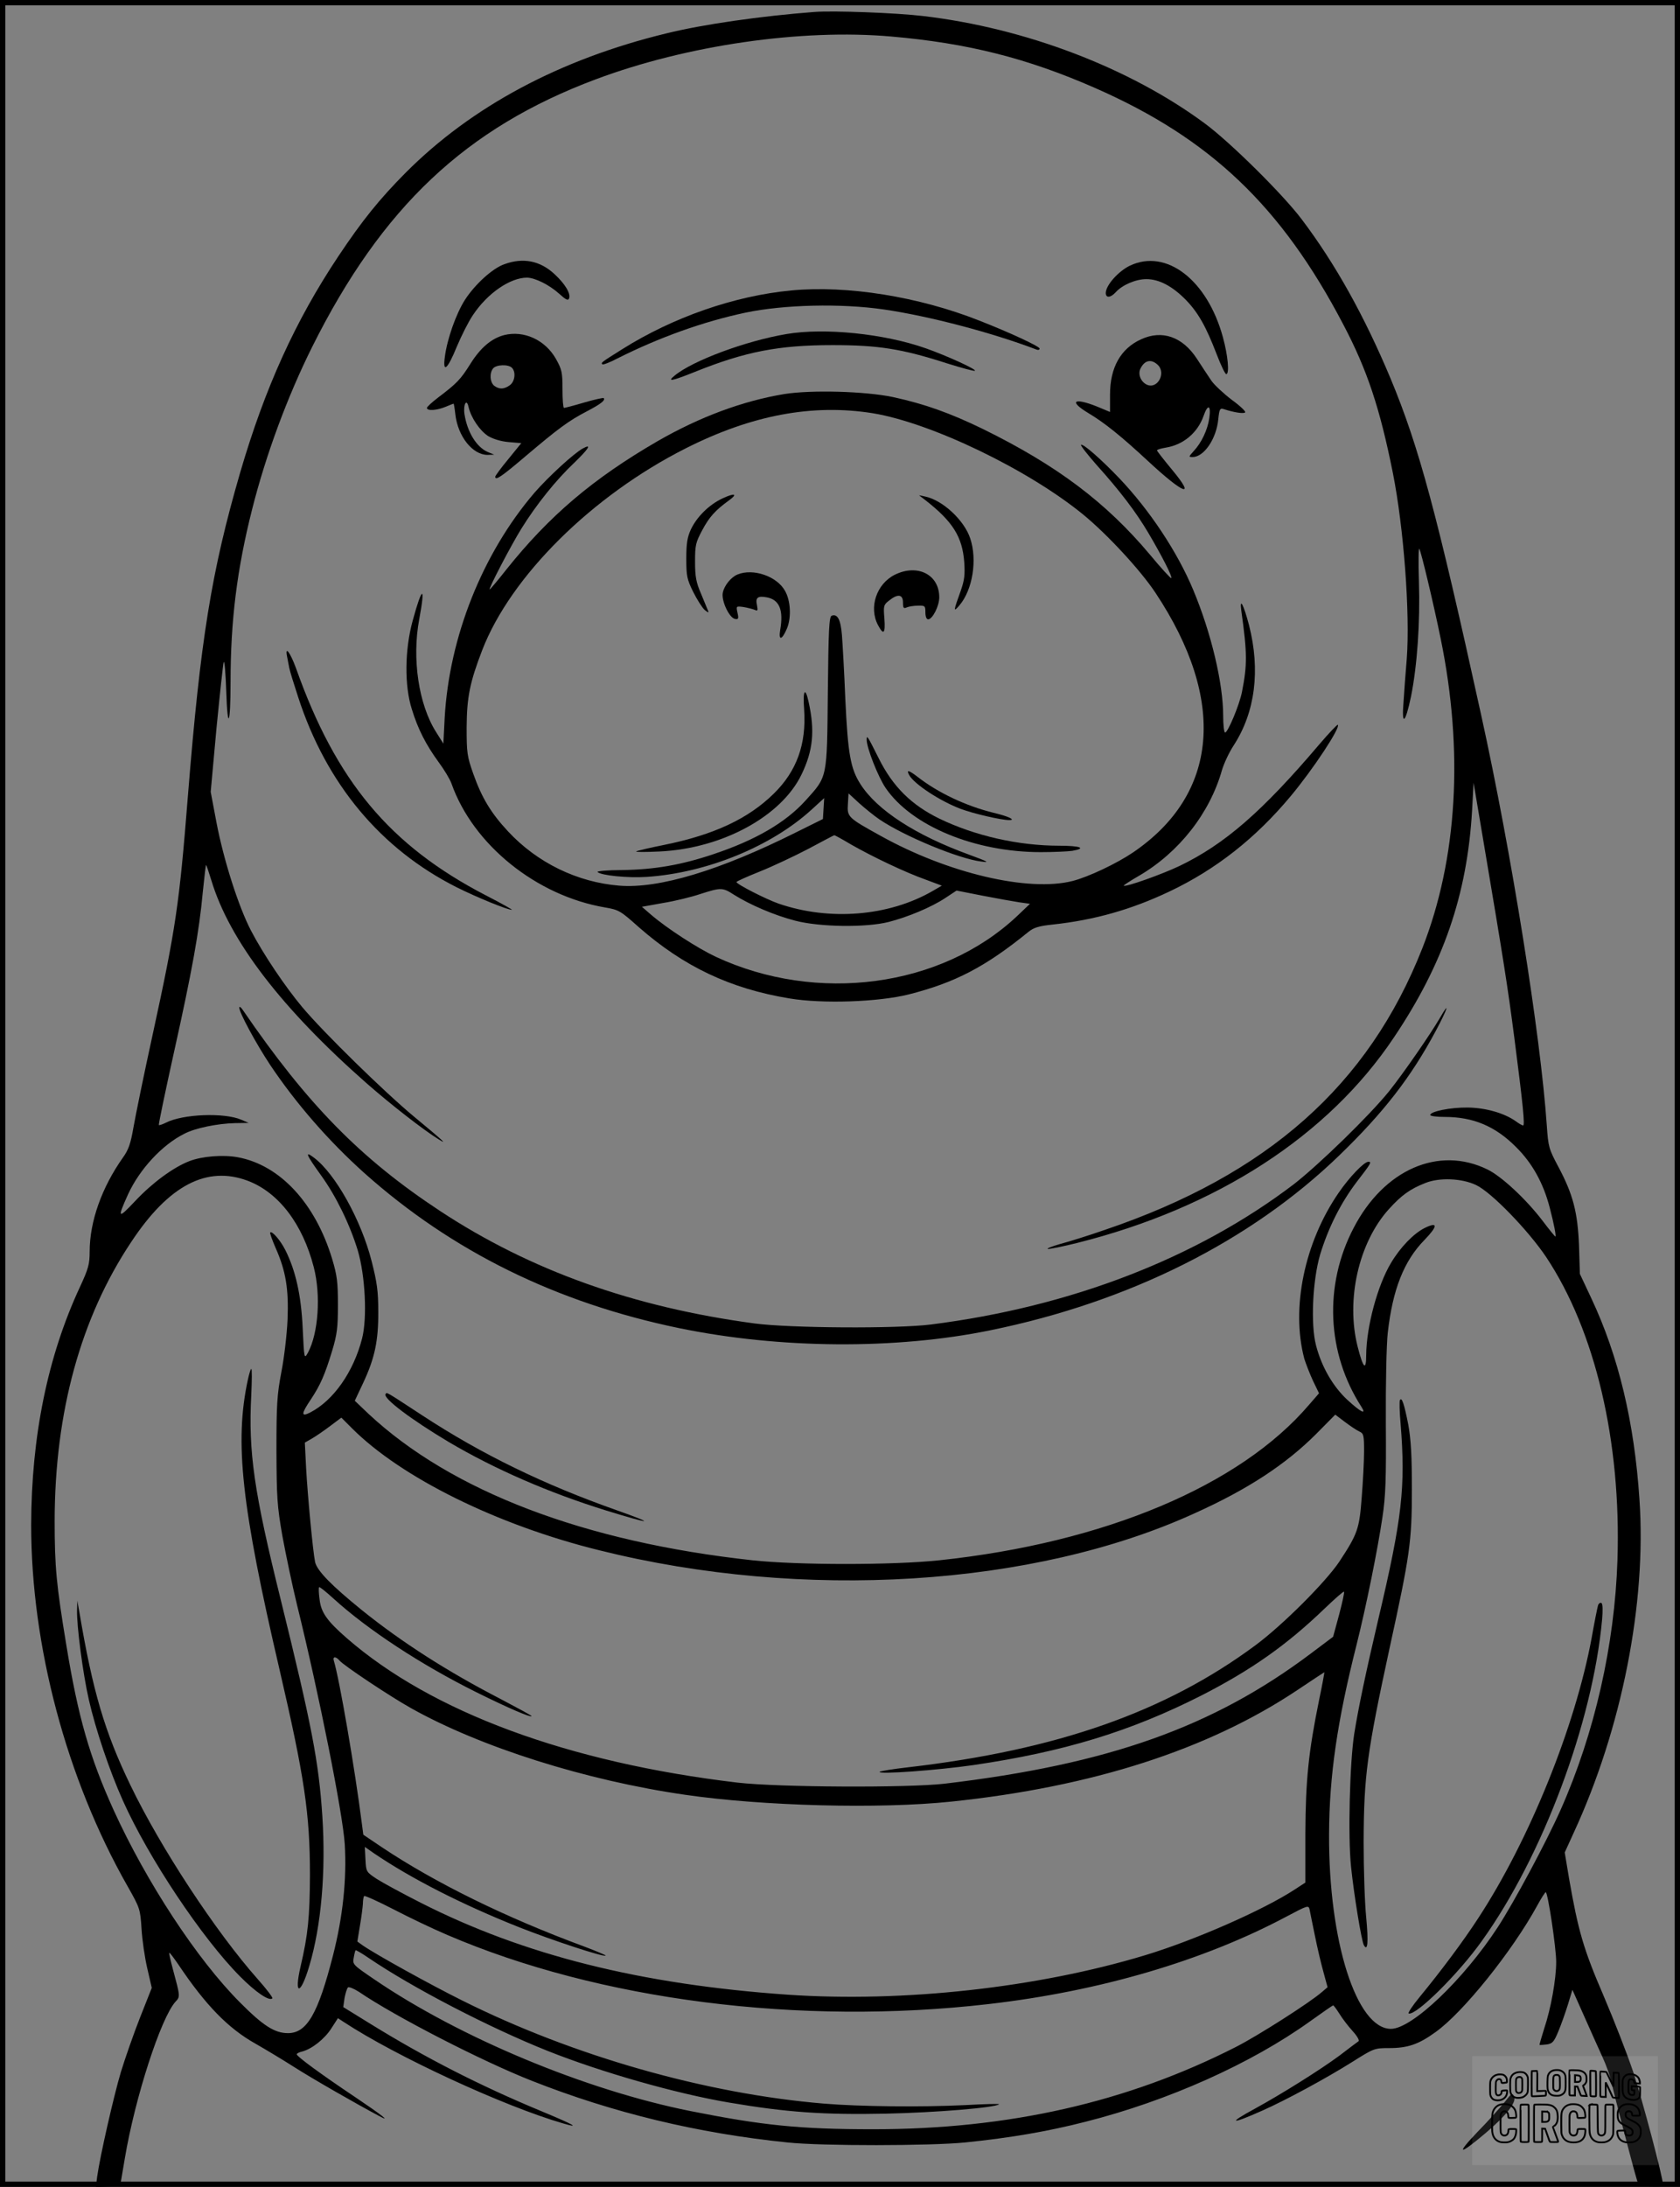 <?xml version="1.0" encoding="UTF-8"?>
<svg xmlns="http://www.w3.org/2000/svg" version="1.0" width="787pt" height="1024pt" viewBox="0 0 787 1024" preserveAspectRatio="xMidYMid meet">
  <rect x="0" y="0" width="787" height="1024" fill="#808080" stroke="none"/>
  <g transform="translate(0.00 0.00) scale(1)">
    <g transform="translate(0,1024) scale(0.1,-0.1)" fill="#000000" stroke="none">
      <path d="M3815 10184 c-250 -19 -522 -58 -692 -100 -500 -121 -914 -343 -1223 -653 -123 -124 -203 -223 -315 -391 -202 -303 -344 -616 -460 -1013 -135 -465 -186 -781 -245 -1517 -40 -503 -56 -615 -165 -1115 -41 -187 -81 -383 -90 -435 -13 -75 -23 -104 -49 -140 -99 -140 -156 -299 -156 -441 0 -58 -6 -80 -45 -164 -152 -326 -228 -701 -229 -1115 0 -567 165 -1188 451 -1691 59 -104 60 -108 66 -200 3 -52 15 -135 27 -186 l21 -91 -55 -139 c-30 -76 -70 -191 -90 -256 -34 -115 -97 -391 -111 -490 l-6 -48 57 3 57 3 22 130 c48 285 169 657 237 732 23 24 22 26 -12 152 -11 41 -19 76 -17 77 2 2 20 -22 42 -54 128 -191 234 -300 363 -372 42 -24 124 -73 182 -110 86 -55 296 -175 398 -229 56 -30 10 6 -115 90 -160 107 -273 190 -273 200 0 4 12 10 26 13 45 12 104 58 136 108 l31 48 26 -17 c248 -163 753 -396 1030 -476 82 -24 50 -6 -104 58 -289 120 -543 250 -799 408 l-128 79 6 42 c4 22 11 45 16 50 4 4 27 -5 52 -21 167 -114 575 -324 809 -416 380 -150 777 -246 1199 -289 163 -17 668 -16 830 0 216 22 389 52 565 97 387 98 776 272 1053 471 57 41 105 74 107 74 3 0 16 -18 30 -40 14 -23 42 -59 62 -81 21 -23 32 -43 27 -47 -6 -4 -46 -34 -89 -67 -92 -68 -271 -180 -397 -249 -131 -71 -113 -75 37 -8 108 48 297 150 421 228 100 63 103 64 171 64 87 0 138 17 218 75 128 91 359 378 476 592 19 35 37 63 40 63 10 0 49 -261 49 -326 0 -82 -25 -220 -56 -312 -13 -41 -23 -76 -22 -77 2 -1 17 0 34 2 27 4 34 13 54 61 13 31 33 87 45 126 l21 69 53 -119 c29 -65 68 -153 87 -194 19 -41 38 -95 43 -120 8 -40 100 -395 120 -460 7 -22 14 -25 64 -28 42 -2 57 0 57 10 0 33 -96 394 -139 526 -27 81 -90 242 -139 357 -95 220 -119 305 -162 551 l-20 120 41 90 c226 488 343 1077 309 1564 -24 361 -98 670 -225 940 l-54 115 -4 130 c-6 158 -28 242 -96 370 -46 86 -48 95 -55 195 -29 423 -166 1280 -307 1920 -208 947 -291 1256 -425 1578 -122 291 -258 536 -416 745 -88 117 -336 362 -454 449 -353 261 -842 447 -1320 503 -126 15 -421 26 -509 19z m360 -115 c357 -31 636 -101 955 -241 540 -237 873 -554 1163 -1108 112 -213 171 -391 232 -695 51 -257 81 -657 65 -870 -5 -60 -12 -150 -15 -200 -10 -117 8 -105 35 24 29 145 43 347 37 536 -3 94 -2 163 2 155 9 -16 67 -259 100 -421 108 -527 78 -1031 -86 -1449 -252 -641 -725 -1061 -1488 -1319 -77 -27 -171 -56 -209 -66 -38 -11 -64 -21 -58 -23 7 -2 69 11 138 28 654 164 1175 501 1483 961 233 346 344 670 367 1064 l7 130 43 -255 c100 -593 115 -688 148 -940 41 -317 50 -410 41 -410 -4 0 -20 9 -36 21 -53 37 -139 62 -224 63 -79 1 -175 -18 -175 -35 0 -5 30 -9 68 -9 133 0 236 -43 333 -140 76 -75 128 -168 158 -282 21 -80 32 -138 27 -138 -2 0 -29 33 -60 74 -77 101 -192 208 -258 240 -228 112 -485 0 -627 -274 -140 -268 -126 -586 37 -838 25 -39 -4 -24 -66 33 -68 63 -121 155 -147 255 -26 99 -16 305 19 425 38 125 96 241 171 340 68 88 72 95 55 95 -20 0 -89 -72 -139 -145 -160 -232 -224 -540 -161 -777 7 -23 25 -69 40 -102 l29 -60 -46 -53 c-324 -380 -959 -647 -1733 -729 -217 -23 -661 -23 -875 0 -788 86 -1410 323 -1799 686 l-64 61 39 83 c55 117 72 199 71 336 0 94 -6 136 -31 234 -49 193 -170 410 -270 485 -45 34 -38 16 34 -84 70 -97 134 -229 171 -350 35 -118 45 -317 20 -413 -40 -156 -134 -290 -243 -346 -43 -22 -43 -7 3 61 45 68 66 116 100 228 23 77 27 108 27 215 0 107 -4 138 -27 215 -79 261 -244 439 -441 476 -70 13 -169 5 -228 -18 -75 -29 -173 -101 -253 -186 -82 -87 -86 -84 -34 31 54 117 159 231 263 283 51 27 156 48 237 50 l65 1 -35 15 c-79 34 -273 27 -353 -14 -16 -8 -31 -13 -33 -11 -2 2 30 156 71 341 85 382 118 565 135 750 7 70 14 127 15 127 2 0 13 -33 25 -72 85 -282 329 -600 728 -951 114 -100 267 -219 337 -262 43 -27 25 -10 -115 106 -141 117 -424 394 -524 513 -81 97 -182 247 -240 358 -58 111 -128 329 -162 507 l-27 143 27 297 c16 163 31 303 34 311 4 8 9 -55 12 -140 6 -186 20 -155 20 44 0 290 30 530 101 811 65 257 165 527 281 760 327 655 720 1026 1330 1254 425 159 961 237 1383 200z m-3014 -5358 c145 -55 257 -203 309 -405 34 -132 21 -309 -27 -399 -18 -32 -18 -32 -25 113 -7 155 -33 271 -82 368 -23 45 -62 90 -70 81 -3 -2 9 -35 25 -72 48 -108 62 -193 56 -337 -3 -69 -16 -179 -29 -245 -20 -105 -23 -150 -23 -365 1 -222 3 -260 28 -403 16 -86 46 -230 68 -320 103 -417 215 -979 224 -1122 10 -163 -9 -341 -55 -521 -70 -273 -122 -364 -211 -364 -62 0 -116 34 -225 144 -200 200 -438 563 -592 901 -112 247 -166 435 -221 770 -47 285 -55 367 -55 585 1 508 122 950 359 1305 176 266 354 358 546 286z m5754 -20 c72 -34 244 -212 328 -337 230 -346 352 -863 334 -1419 -13 -397 -107 -811 -266 -1169 -68 -153 -218 -432 -294 -549 -161 -247 -403 -477 -501 -477 -161 0 -292 409 -290 910 1 274 38 529 129 889 45 179 99 447 121 596 15 99 18 178 16 445 -1 183 3 366 9 419 23 204 76 337 172 435 63 65 64 87 1 56 -52 -26 -114 -90 -158 -164 -63 -105 -115 -298 -116 -431 0 -76 -14 -63 -40 39 -56 220 5 488 146 644 59 65 98 94 172 123 65 26 170 22 237 -10z m-547 -1154 c20 -9 22 -17 22 -92 0 -45 -5 -142 -11 -216 -11 -148 -19 -171 -106 -303 -65 -96 -265 -296 -392 -390 -421 -312 -929 -490 -1625 -571 -71 -8 -132 -18 -135 -21 -12 -14 271 7 438 31 423 62 735 157 1067 325 235 120 400 236 577 406 49 47 91 84 93 81 3 -2 -8 -51 -23 -108 l-28 -103 -105 -79 c-458 -344 -948 -518 -1715 -609 -172 -20 -780 -17 -970 5 -793 94 -1432 330 -1830 676 -94 82 -121 121 -128 182 -4 29 -5 55 -2 57 2 3 32 -21 67 -53 163 -148 411 -310 668 -438 149 -74 260 -122 260 -112 0 2 -64 37 -142 78 -252 130 -467 268 -652 417 -142 115 -211 185 -220 226 -10 48 -35 311 -42 439 l-6 120 33 19 c19 11 57 37 86 59 l52 39 50 -50 c231 -231 680 -453 1158 -571 954 -238 2035 -171 2789 173 249 112 427 229 569 371 l90 91 45 -34 c25 -19 55 -39 68 -45z m-4778 -1072 c19 -23 235 -167 335 -223 324 -182 819 -339 1285 -406 364 -53 911 -67 1245 -32 663 69 1205 244 1622 522 69 46 126 84 127 84 1 0 -10 -60 -25 -132 -49 -240 -63 -374 -64 -623 l0 -230 -49 -32 c-148 -97 -470 -238 -701 -308 -505 -153 -1135 -222 -1675 -185 -688 48 -1236 185 -1720 431 -85 43 -177 93 -205 111 -50 33 -50 34 -53 91 l-3 59 43 -30 c174 -118 410 -239 682 -347 152 -60 394 -140 403 -132 2 2 -43 21 -99 42 -371 137 -698 298 -950 466 l-86 58 -7 53 c-32 252 -105 677 -131 761 -7 21 9 22 26 2z m505 -1285 c712 -306 1652 -426 2535 -324 522 60 1008 203 1397 410 100 53 103 54 108 32 2 -13 14 -68 25 -123 11 -55 29 -131 40 -170 l19 -70 -27 -23 c-56 -49 -299 -204 -401 -256 -510 -260 -1066 -386 -1700 -386 -346 0 -519 18 -856 85 -491 98 -1080 343 -1482 617 -100 68 -102 70 -96 101 3 18 7 34 9 35 1 2 29 -14 61 -36 206 -140 565 -326 838 -435 254 -101 602 -200 850 -242 270 -46 445 -58 735 -52 233 5 514 28 530 44 3 3 -69 1 -160 -4 -203 -10 -493 -7 -660 7 -553 46 -1175 223 -1695 483 -147 73 -404 215 -466 258 l-25 18 12 73 c7 40 13 87 14 104 0 17 3 33 6 36 3 3 65 -25 137 -62 73 -38 186 -92 252 -120z"></path>
      <path d="M2363 9003 c-55 -19 -137 -93 -185 -167 -41 -64 -83 -182 -94 -266 -11 -80 12 -61 56 47 21 50 54 116 75 147 68 103 175 176 254 176 38 -1 103 -33 150 -75 32 -29 42 -34 47 -22 8 23 -19 68 -69 114 -67 62 -146 78 -234 46z"></path>
      <path d="M5293 8996 c-54 -26 -113 -92 -113 -128 0 -24 22 -23 46 3 31 35 95 62 144 62 59 0 121 -32 185 -97 59 -61 95 -126 145 -256 20 -52 40 -94 45 -92 15 4 7 88 -16 172 -73 269 -265 417 -436 336z"></path>
      <path d="M3707 8880 c-267 -25 -555 -126 -792 -275 -102 -64 -100 -63 -93 -71 3 -3 35 9 69 27 197 99 403 173 601 215 181 38 448 44 648 15 213 -31 509 -109 716 -188 8 -3 14 -1 14 5 0 10 -142 76 -283 131 -283 112 -619 166 -880 141z"></path>
      <path d="M3685 8676 c-191 -32 -441 -125 -525 -195 -37 -30 -14 -26 96 18 236 95 393 125 644 125 214 0 324 -17 535 -85 70 -22 129 -38 132 -35 7 7 -131 70 -230 105 -196 69 -474 97 -652 67z"></path>
      <path d="M2362 8671 c-59 -15 -111 -59 -158 -134 -47 -75 -64 -92 -151 -158 -29 -22 -53 -44 -53 -49 0 -15 46 -12 87 5 19 8 37 15 38 15 1 0 5 -22 8 -50 12 -104 81 -190 151 -190 l31 1 -31 13 c-52 23 -95 93 -108 176 -7 46 10 77 19 34 12 -51 53 -111 92 -136 24 -14 60 -25 96 -28 l59 -5 -61 -75 c-34 -41 -61 -78 -61 -82 0 -20 28 -1 141 95 156 132 202 166 288 211 67 35 88 52 79 62 -3 2 -44 -7 -92 -21 -47 -14 -90 -25 -94 -25 -4 0 -7 39 -7 88 0 79 -3 92 -31 142 -50 88 -149 134 -242 111z m36 -153 c20 -20 14 -65 -10 -82 -27 -19 -48 -20 -72 -3 -21 16 -24 60 -6 82 15 18 71 20 88 3z"></path>
      <path d="M5345 8651 c-95 -43 -145 -132 -145 -258 l0 -82 -60 25 c-110 44 -135 26 -42 -30 77 -46 155 -109 280 -225 168 -156 226 -177 113 -41 -39 47 -71 88 -71 91 0 4 18 9 41 13 82 13 149 69 177 148 20 58 36 52 27 -10 -8 -55 -37 -116 -73 -154 -24 -27 -25 -28 -5 -28 53 0 111 85 120 176 5 50 8 54 27 48 49 -16 92 -22 99 -15 4 4 -24 31 -63 59 -38 29 -81 69 -95 89 -14 21 -45 67 -68 103 -67 103 -163 137 -262 91z m77 -118 c44 -39 -1 -120 -52 -93 -28 15 -40 50 -27 75 19 38 49 45 79 18z"></path>
      <path d="M3675 8395 c-195 -32 -397 -107 -595 -221 -302 -175 -507 -349 -709 -602 -40 -51 -75 -92 -77 -92 -8 0 99 205 148 284 70 113 163 229 248 309 69 67 84 91 40 67 -41 -22 -162 -133 -227 -208 -243 -284 -399 -675 -420 -1055 l-6 -119 -34 54 c-82 129 -114 344 -79 529 30 161 14 157 -31 -8 -37 -135 -39 -303 -4 -413 29 -95 67 -168 126 -249 26 -35 53 -80 60 -100 101 -286 397 -525 719 -580 65 -11 73 -16 158 -92 210 -184 427 -288 706 -334 154 -26 418 -17 560 19 216 55 357 128 559 292 26 21 49 28 115 35 195 21 368 70 547 155 217 103 403 249 568 447 105 126 233 320 220 333 -2 3 -42 -39 -88 -93 -267 -314 -442 -466 -654 -568 -82 -39 -253 -100 -261 -92 -2 1 31 23 73 47 186 109 330 292 387 493 9 31 34 85 56 118 100 155 125 351 71 562 -25 95 -45 134 -36 67 28 -200 28 -253 3 -380 -12 -61 -66 -190 -79 -190 -5 0 -9 35 -9 78 0 152 -56 388 -140 589 -74 178 -205 375 -347 524 -87 91 -171 164 -179 156 -3 -3 30 -45 73 -94 109 -121 186 -222 244 -321 62 -105 112 -203 106 -209 -3 -2 -48 47 -101 111 -205 244 -435 417 -781 587 -154 75 -275 118 -423 150 -129 27 -381 34 -507 14z m414 -90 c273 -45 727 -263 986 -475 112 -92 267 -259 338 -366 334 -503 296 -943 -106 -1216 -77 -52 -208 -114 -282 -133 -207 -53 -585 36 -901 212 -152 84 -156 88 -152 148 l3 50 50 -46 c28 -25 70 -59 95 -76 117 -79 371 -184 476 -197 42 -6 34 -1 -56 32 -250 91 -431 208 -509 330 -47 73 -59 143 -71 397 -5 127 -13 263 -16 302 -6 73 -21 100 -48 90 -12 -5 -15 -65 -18 -359 -4 -406 -1 -392 -104 -506 -94 -104 -235 -186 -433 -252 -149 -50 -275 -72 -428 -74 -67 0 -118 -5 -114 -9 16 -16 140 -29 231 -23 282 19 584 143 773 316 l58 53 -3 -49 -3 -49 -125 -62 c-358 -179 -643 -265 -829 -250 -197 16 -384 107 -521 254 -80 86 -123 157 -163 270 -29 82 -31 98 -31 218 1 141 15 210 73 361 134 346 514 723 954 945 309 156 594 209 876 164z m-101 -2020 c100 -57 253 -130 349 -164 l75 -28 -43 -25 c-206 -119 -484 -141 -722 -59 -60 21 -197 91 -197 101 0 3 49 25 109 49 60 24 162 72 227 106 66 35 120 64 122 64 2 1 38 -19 80 -44z m-549 -235 c75 -47 189 -96 286 -121 115 -30 331 -33 438 -6 90 23 200 69 265 112 l53 35 122 -24 c67 -13 145 -27 172 -31 l50 -7 -62 -59 c-354 -332 -935 -410 -1410 -189 -85 40 -226 131 -302 196 l-44 38 100 18 c55 9 133 28 174 42 97 31 104 31 158 -4z"></path>
      <path d="M3384 7906 c-62 -29 -120 -86 -148 -146 -16 -35 -21 -64 -21 -135 0 -82 3 -97 32 -156 18 -36 42 -74 54 -85 16 -13 21 -14 16 -4 -3 8 -18 44 -33 80 -23 53 -28 80 -28 150 0 78 3 90 34 148 32 60 60 92 125 139 43 31 27 36 -31 9z"></path>
      <path d="M4335 7898 c128 -100 173 -171 182 -290 4 -59 1 -84 -16 -133 -35 -97 -36 -104 -7 -70 62 72 85 213 51 314 -28 85 -129 179 -211 196 l-29 6 30 -23z"></path>
      <path d="M4192 7549 c-86 -43 -123 -153 -79 -236 26 -49 35 -40 30 30 -5 60 -4 65 22 85 41 33 65 29 65 -9 0 -26 3 -30 18 -23 9 4 33 8 52 8 33 1 35 -1 35 -31 0 -20 5 -33 13 -33 20 0 52 62 52 103 0 107 -102 158 -208 106z"></path>
      <path d="M3455 7550 c-30 -12 -62 -51 -69 -85 -8 -37 30 -118 57 -123 16 -3 18 1 12 28 -7 32 -7 32 26 28 19 -3 42 -9 53 -13 16 -7 17 -5 12 22 -8 35 4 44 46 36 59 -11 79 -59 63 -152 -9 -52 8 -49 31 5 22 51 18 132 -9 178 -38 68 -149 106 -222 76z"></path>
      <path d="M3767 6918 c11 -163 -35 -289 -142 -394 -120 -118 -281 -193 -513 -240 -70 -14 -129 -28 -132 -31 -3 -3 47 -3 110 0 294 14 571 165 665 361 54 112 63 204 33 339 -16 74 -28 55 -21 -35z"></path>
      <path d="M4060 6776 c0 -38 54 -175 89 -226 122 -178 418 -300 726 -300 61 0 127 3 148 6 69 12 38 24 -60 24 -193 0 -395 46 -563 127 -131 64 -218 150 -284 283 -53 106 -56 110 -56 86z"></path>
      <path d="M4259 6611 c23 -42 143 -121 240 -158 61 -23 191 -53 229 -53 33 0 -5 18 -73 34 -130 32 -261 94 -356 168 -43 33 -54 35 -40 9z"></path>
      <path d="M1345 7165 c3 -14 7 -37 10 -52 3 -16 22 -77 42 -138 132 -406 387 -711 743 -890 92 -46 238 -106 258 -105 4 0 -51 31 -123 68 -449 233 -701 534 -889 1065 -27 73 -52 106 -41 52z"></path>
      <path d="M1121 5522 c-1 -22 78 -168 145 -269 122 -182 274 -356 440 -505 411 -367 900 -608 1476 -727 471 -97 1014 -101 1457 -10 652 133 1220 418 1634 818 208 201 337 367 453 584 55 103 69 147 19 60 -45 -77 -173 -262 -238 -343 -92 -114 -330 -345 -446 -435 -455 -346 -1044 -574 -1701 -657 -158 -20 -659 -17 -825 5 -568 76 -1052 249 -1474 527 -372 245 -621 499 -923 940 -9 14 -17 19 -17 12z"></path>
      <path d="M1806 3712 c-12 -20 122 -120 296 -224 217 -128 470 -238 738 -321 214 -66 239 -66 50 1 -343 121 -633 262 -911 444 -176 115 -166 110 -173 100z"></path>
      <path d="M1161 3779 c-63 -292 -30 -591 149 -1359 116 -500 142 -672 142 -960 -1 -197 -9 -279 -44 -428 -32 -138 0 -136 41 3 56 187 78 442 61 701 -17 256 -49 422 -195 1014 -125 504 -152 689 -138 957 3 68 4 123 0 123 -3 0 -10 -23 -16 -51z"></path>
      <path d="M361 2700 c-2 -73 27 -295 55 -418 31 -137 97 -334 160 -474 120 -268 371 -644 548 -822 74 -75 138 -118 152 -103 3 3 -27 43 -68 89 -197 222 -456 616 -597 909 -121 250 -177 442 -239 809 l-10 55 -1 -45z"></path>
      <path d="M6558 3684 c-3 -5 -2 -54 3 -109 24 -298 8 -442 -105 -920 -56 -239 -92 -408 -112 -533 -21 -133 -30 -481 -15 -623 14 -134 49 -347 60 -367 18 -32 22 13 11 130 -7 68 -12 227 -12 353 1 312 16 420 122 910 95 434 104 497 104 740 0 160 -4 232 -17 305 -19 96 -30 130 -39 114z"></path>
      <path d="M7486 2723 c-3 -10 -17 -79 -30 -153 -77 -415 -292 -947 -532 -1313 -69 -106 -171 -243 -273 -367 -34 -41 -57 -76 -52 -78 34 -11 233 185 343 340 285 397 519 1023 563 1504 4 45 3 74 -3 78 -6 3 -13 -2 -16 -11z"></path>
      <path d="M7050 399 c-19 -24 -77 -89 -130 -143 -102 -107 -85 -109 38 -5 96 81 147 145 135 171 -8 20 -11 18 -43 -23z"></path>
    </g>
  </g>
  <rect x="0.0" y="0.0" width="787.0" height="1024.0" fill="none" stroke="black" stroke-width="5"></rect>
  <g transform="translate(689.62 962.80) scale(0.085)" opacity="1.0">
    <rect x="0" y="0" width="1024.0" height="600.0" fill="white" fill-opacity="0.1"></rect>
    <g transform="translate(0,650) scale(0.1,-0.1)" stroke="none">
      <path fill="none" stroke="#000000" stroke-width="100" d="M4491 5720 c-164 -43 -269 -147 -319 -315 -19 -65 -29 -577 -13 -693 25 -190 116 -310 276 -367 63 -23 284 -32 370 -16 122 22 249 110 294 205 51 104 56 150 56 496 0 341 -4 385 -48 478 -46 100 -156 184 -282 217 -83 21 -241 19 -334 -5z m270 -273 c19 -12 43 -40 54 -62 18 -37 20 -64 23 -320 5 -339 -1 -384 -56 -436 -87 -82 -235 -56 -289 51 -22 43 -23 53 -23 335 0 314 7 370 52 412 34 32 66 42 139 42 53 1 73 -4 100 -22z"></path>
      <path fill="none" stroke="#000000" stroke-width="100" d="M5367 5723 c-4 -3 -7 -311 -7 -683 0 -618 1 -679 17 -691 12 -10 51 -14 152 -14 l136 0 3 248 2 248 67 -3 67 -3 34 -85 c18 -47 58 -152 89 -235 30 -82 63 -158 73 -168 14 -15 40 -19 165 -24 l148 -6 -5 34 c-4 19 -49 143 -102 276 -53 133 -96 246 -96 251 0 6 15 19 33 31 53 33 104 92 134 156 27 57 28 67 27 195 0 115 -4 144 -23 193 -31 80 -76 135 -148 183 -83 56 -166 82 -303 94 -129 11 -453 14 -463 3z m541 -300 c55 -27 77 -73 77 -163 0 -61 -4 -82 -23 -111 -34 -55 -73 -69 -191 -69 l-101 0 0 187 0 186 101 -6 c66 -4 114 -12 137 -24z"></path>
      <path fill="none" stroke="#000000" stroke-width="100" d="M6514 5685 c-4 -9 -5 -320 -2 -690 3 -511 7 -678 16 -687 19 -19 273 -30 291 -13 11 11 13 126 12 675 -1 364 -6 672 -11 685 -11 28 -27 31 -187 40 -99 6 -114 5 -119 -10z"></path>
      <path fill="none" stroke="#000000" stroke-width="100" d="M3355 5683 c-27 -3 -55 -9 -62 -15 -10 -8 -13 -150 -13 -683 0 -592 2 -674 15 -685 12 -10 52 -11 173 -6 362 15 578 29 590 38 8 7 12 46 12 129 0 108 -2 119 -20 129 -11 6 -24 9 -28 7 -4 -3 -103 -8 -221 -12 l-214 -7 5 545 c4 384 2 549 -5 556 -11 11 -120 12 -232 4z"></path>
      <path fill="none" stroke="#000000" stroke-width="100" d="M7067 5654 c-4 -4 -7 -310 -7 -680 0 -625 1 -673 18 -692 15 -18 31 -21 152 -24 l134 -3 -3 400 c-2 277 1 397 8 390 11 -11 153 -311 251 -530 96 -215 128 -281 142 -292 7 -6 82 -14 165 -17 l153 -7 11 28 c14 34 3 1333 -11 1347 -5 5 -70 11 -144 14 l-136 5 -1 -54 c-1 -30 -5 -200 -8 -379 l-6 -325 -73 150 c-40 83 -123 256 -184 385 -61 129 -117 242 -125 252 -11 12 -40 18 -121 22 -59 4 -130 9 -157 12 -28 3 -54 2 -58 -2z"></path>
      <path fill="none" stroke="#000000" stroke-width="100" d="M2507 5614 c-220 -49 -342 -159 -394 -357 -24 -91 -24 -641 0 -740 57 -233 232 -339 510 -310 56 6 127 21 158 33 76 29 187 114 226 174 64 95 67 114 71 505 2 232 -1 371 -8 404 -27 126 -116 235 -228 278 -74 29 -236 35 -335 13z m191 -281 c15 -11 36 -35 47 -54 19 -32 20 -52 20 -349 0 -309 0 -316 -23 -362 -31 -62 -75 -89 -155 -95 -53 -4 -67 -2 -97 19 -19 13 -44 41 -55 63 -19 37 -20 60 -20 350 0 337 2 351 60 405 54 51 169 63 223 23z"></path>
      <path fill="none" stroke="#000000" stroke-width="100" d="M8568 5491 c-133 -43 -219 -134 -262 -280 -13 -45 -16 -107 -16 -343 0 -320 9 -395 60 -506 73 -156 258 -255 506 -269 191 -11 324 47 376 165 19 42 22 70 26 288 4 209 3 242 -11 256 -19 18 -186 38 -347 41 l-105 2 -3 -95 c-1 -52 2 -102 7 -109 6 -10 33 -16 75 -19 l66 -4 0 -105 c0 -98 -1 -105 -26 -130 -23 -23 -31 -25 -99 -21 -64 3 -79 7 -112 34 -21 16 -49 52 -63 80 -25 49 -25 51 -25 324 0 303 6 348 56 402 28 29 32 30 99 26 105 -6 152 -50 167 -158 8 -53 9 -54 48 -62 22 -5 90 -10 150 -11 l110 -2 3 43 c4 52 -30 180 -66 245 -53 99 -179 183 -317 212 -96 20 -226 18 -297 -4z"></path>
      <path fill="none" stroke="#000000" stroke-width="100" d="M1390 5484 c-203 -45 -359 -207 -390 -404 -13 -83 -13 -616 0 -694 20 -123 100 -235 203 -281 98 -45 271 -51 387 -13 211 67 340 238 340 451 0 54 -3 69 -17 74 -24 9 -264 -15 -280 -28 -7 -7 -13 -31 -13 -60 0 -56 -13 -95 -43 -128 -31 -34 -95 -61 -144 -61 -35 0 -48 6 -77 35 -52 52 -58 99 -54 423 3 257 5 280 24 323 42 89 120 132 202 109 53 -14 72 -42 81 -120 11 -90 15 -92 150 -79 62 6 125 15 138 20 25 9 25 10 21 107 -3 82 -9 106 -33 155 -33 68 -97 130 -163 160 -60 27 -235 33 -332 11z"></path>
      <path fill="none" stroke="#000000" stroke-width="100" d="M1600 3845 c-239 -44 -424 -235 -476 -495 -22 -109 -33 -831 -15 -1000 31 -300 174 -492 425 -572 45 -15 100 -21 211 -25 181 -6 263 8 380 66 147 73 214 152 266 311 26 78 32 117 37 219 4 98 2 125 -9 132 -22 14 -393 11 -407 -3 -7 -7 -12 -39 -12 -73 0 -169 -84 -275 -217 -275 -68 0 -110 18 -150 64 -65 73 -68 99 -68 606 0 446 1 456 22 515 78 208 337 201 392 -11 6 -23 13 -75 16 -115 3 -41 10 -78 15 -83 10 -10 289 -10 357 0 63 9 67 18 60 147 -12 210 -62 331 -181 445 -86 82 -165 123 -280 146 -94 19 -261 20 -366 1z"></path>
      <path fill="none" stroke="#000000" stroke-width="100" d="M5376 3840 c-151 -39 -268 -118 -350 -237 -106 -157 -118 -245 -114 -863 4 -463 5 -477 27 -550 33 -106 72 -178 131 -243 123 -135 290 -197 526 -197 326 0 528 127 610 384 34 106 48 339 20 349 -29 12 -386 9 -400 -2 -7 -6 -16 -44 -20 -85 -17 -192 -81 -266 -226 -266 -93 1 -163 55 -197 152 -16 48 -18 92 -18 503 0 437 1 452 22 520 26 81 57 119 121 147 78 35 188 8 237 -56 30 -40 55 -133 55 -206 0 -92 6 -95 157 -92 70 1 161 5 201 8 87 8 88 9 78 158 -12 189 -62 314 -170 422 -76 76 -130 109 -241 144 -102 33 -337 38 -449 10z"></path>
      <path fill="none" stroke="#000000" stroke-width="100" d="M8441 3845 c-204 -45 -357 -196 -406 -402 -24 -99 -17 -331 13 -416 47 -137 141 -225 342 -323 334 -162 396 -203 438 -284 19 -37 23 -57 20 -116 -3 -59 -8 -77 -30 -107 -39 -50 -98 -70 -190 -65 -137 7 -187 57 -188 185 0 95 4 94 -223 86 -106 -3 -198 -10 -204 -16 -17 -13 -17 -107 1 -200 44 -226 196 -375 436 -423 103 -20 339 -15 435 10 199 53 340 189 391 377 21 78 28 222 15 311 -16 115 -56 191 -145 276 -85 81 -145 117 -386 235 -250 122 -298 173 -301 319 -3 109 52 167 164 175 115 8 183 -49 194 -164 3 -32 10 -64 16 -70 10 -14 340 -17 387 -4 24 7 25 9 22 92 -5 150 -54 269 -153 369 -69 70 -189 133 -297 155 -90 18 -265 18 -351 0z"></path>
      <path fill="none" stroke="#000000" stroke-width="100" d="M2710 3833 c-14 -2 -29 -9 -35 -14 -7 -7 -9 -354 -7 -1017 3 -910 5 -1008 20 -1019 20 -16 384 -18 413 -3 19 10 19 32 19 1019 0 923 -1 1010 -16 1022 -13 10 -61 14 -193 16 -97 1 -187 -1 -201 -4z"></path>
      <path fill="none" stroke="#000000" stroke-width="100" d="M3455 3833 c-47 -12 -45 32 -45 -1034 0 -987 0 -1009 19 -1019 12 -6 98 -10 210 -10 159 0 192 3 205 16 14 13 16 61 16 370 l0 355 81 -3 82 -3 88 -245 c49 -135 105 -292 124 -350 20 -58 45 -113 57 -122 18 -16 45 -18 229 -18 184 0 210 2 216 16 7 19 16 -7 -153 448 -74 197 -134 362 -134 366 0 4 23 22 50 40 162 104 228 273 217 560 -8 225 -46 336 -153 450 -104 110 -219 160 -413 179 -101 11 -657 13 -696 4z m721 -409 c64 -48 69 -61 72 -231 4 -176 -7 -223 -59 -267 -43 -36 -89 -46 -216 -46 l-113 0 0 286 0 286 144 -4 c127 -3 148 -5 172 -24z"></path>
      <path fill="none" stroke="#000000" stroke-width="100" d="M6510 3834 c-51 -11 -50 7 -50 -683 1 -672 7 -842 35 -951 45 -175 148 -311 289 -380 117 -58 200 -73 376 -68 124 4 156 9 225 32 108 37 176 79 246 153 61 66 117 169 140 258 9 37 13 248 16 831 4 727 3 782 -13 795 -13 11 -57 14 -204 14 -171 0 -190 -2 -209 -19 -21 -19 -21 -19 -21 -746 0 -782 0 -782 -52 -861 -64 -95 -228 -106 -302 -19 -61 73 -60 64 -66 877 -4 562 -8 745 -17 754 -13 13 -341 23 -393 13z"></path>
    </g>
  </g>
</svg>
